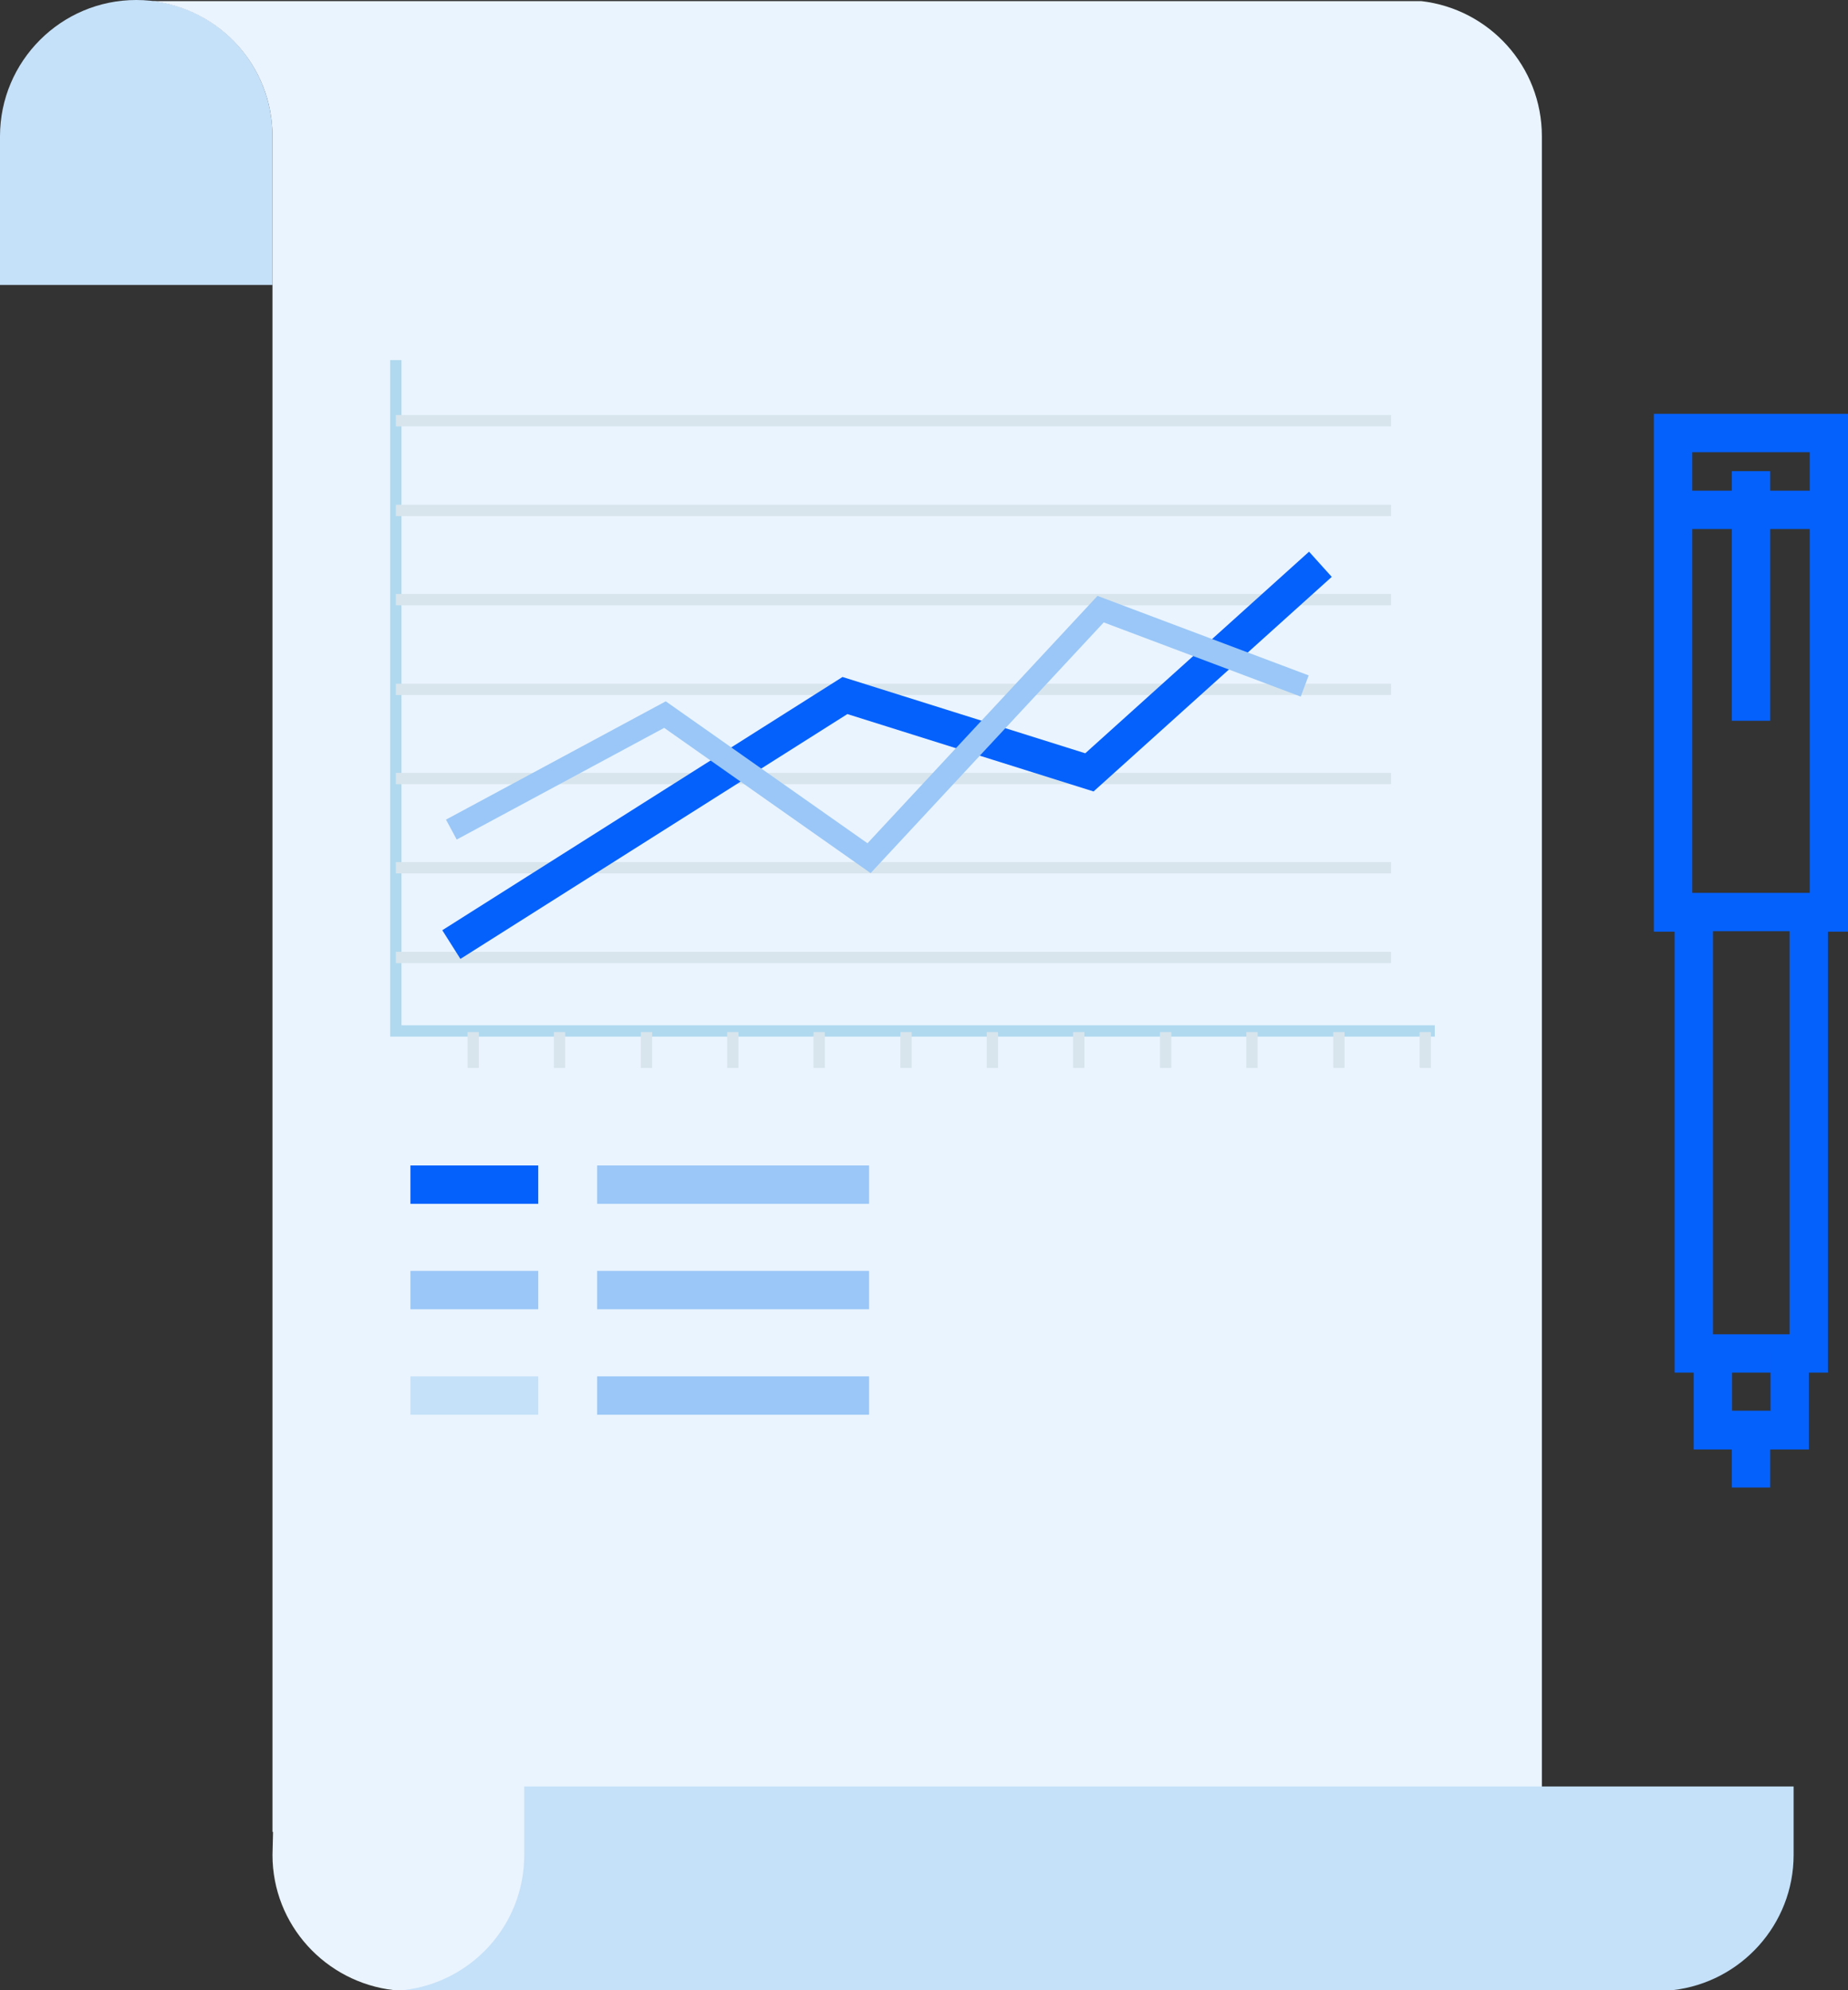 <?xml version="1.0" encoding="utf-8"?>
<!-- Generator: Adobe Illustrator 24.0.1, SVG Export Plug-In . SVG Version: 6.00 Build 0)  -->
<svg version="1.1" xmlns="http://www.w3.org/2000/svg" xmlns:xlink="http://www.w3.org/1999/xlink" x="0px" y="0px"
	 viewBox="0 0 329.6 354.8" style="enable-background:new 0 0 329.6 354.8;" xml:space="preserve">
<rect x="0" y="0" width="329.6" height="354.8" fill="#333333" stroke="none"/>
<style type="text/css">
	.st0{display:none;}
	.st1{display:inline;}
	.st2{fill:#F9F1E1;}
	.st3{fill:#9AC7F7;}
	.st4{fill:#0561FC;}
	.st5{fill:#7EB3FF;}
	.st6{fill:#EAF4FE;}
	.st7{fill:none;stroke:#0561FC;stroke-width:6.838;}
	.st8{fill:none;stroke:#9AC7F7;stroke-width:6.838;}
	.st9{fill:none;stroke:#0561FC;stroke-width:6.838;stroke-miterlimit:10;}
	.st10{fill:#FFBF0D;}
	.st11{fill:#C5E1F9;}
	.st12{fill:#FD2227;}
	.st13{fill:#0450CF;}
	.st14{fill:none;stroke:#FFFFFF;stroke-width:6.838;stroke-miterlimit:10;}
	.st15{fill:none;stroke:#7EB3FF;stroke-width:6.997;stroke-miterlimit:10;}
	.st16{fill:#FFFFFF;}
	.st17{fill:#D8E5ED;}
	.st18{fill:#D8E5ED;stroke:#0561FC;stroke-width:6.838;}
	.st19{fill:none;stroke:#FFFFFF;stroke-width:6.838;}
	.st20{fill:#DD000B;}
	.st21{fill:#E8ECEF;}
	.st22{fill:#F0CA67;}
	.st23{fill:#FEB640;}
	.st24{fill:none;stroke:#0561FC;stroke-width:6.838;stroke-dasharray:11.25,11.25;}
	.st25{fill:none;stroke:#0561FC;stroke-width:6.838;stroke-dasharray:11.674,11.674;}
	.st26{fill:#FFAB01;}
	.st27{fill:#FEC12F;}
	.st28{fill:#CDD5D7;}
	.st29{fill:#69AEEB;}
	.st30{fill:#D1ECFB;}
	.st31{fill:none;stroke:#C5E1F9;stroke-width:6.838;}
	.st32{fill:none;stroke:#B0D9EF;stroke-width:2.016;stroke-miterlimit:10;}
	.st33{fill:none;stroke:#D8E5ED;stroke-width:2.016;stroke-miterlimit:10;}
	.st34{fill:none;stroke:#0561FC;stroke-width:6.048;stroke-miterlimit:10;}
	.st35{fill:none;stroke:#9AC7F7;stroke-width:4.032;stroke-miterlimit:10;}
	.st36{fill:none;stroke:#9AC7F7;stroke-width:6.293;stroke-miterlimit:10;}
	.st37{fill:none;stroke:#9AC7F7;stroke-width:7.733;stroke-linecap:round;stroke-linejoin:round;}
	.st38{fill:none;stroke:#FFFFFF;stroke-width:7.322;stroke-linecap:round;stroke-linejoin:round;}
	.st39{fill:none;stroke:#FFFFFF;stroke-width:6.838;stroke-linejoin:bevel;stroke-miterlimit:10;}
	.st40{fill:none;stroke:#7EB3FF;stroke-width:6.838;stroke-miterlimit:10;}
	.st41{fill:none;stroke:#9AC7F7;stroke-width:2.227;stroke-linecap:round;stroke-linejoin:round;}
	.st42{fill:none;stroke:#0561FC;stroke-width:6.838;stroke-dasharray:9.622,9.622;}
	.st43{fill:none;stroke:#0561FC;stroke-width:6.838;stroke-dasharray:10.75,10.75;}
	.st44{fill:none;stroke:#0561FC;stroke-width:6.838;stroke-dasharray:8.458,8.458;}
	.st45{fill:none;stroke:#0561FC;stroke-width:6.838;stroke-dasharray:10.545,10.545;}
	.st46{fill:none;stroke:#0561FC;stroke-width:6.838;stroke-dasharray:9.622,9.622;}
	.st47{fill:none;}
	.st48{fill:#E5E8EC;}
</style>
<g id="Layer_2">
	<g class="st0">
		<g class="st1">
			<rect x="-14.3" y="-2.9" class="st2" width="364.2" height="364.2"/>
		</g>
	</g>
</g>
<g id="Layer_3">
</g>
<g id="Layer_4">
	<g>
		<g>
			<path class="st11" d="M48.6,50.8V24.3C48.6,10.9,37.8,0,24.3,0C10.9,0,0,10.9,0,24.3v26.5H48.6z"/>
			<g>
				<path class="st6" d="M48.6,24.3v302.3h0.1l-0.1,4.1c0,12.5,9.5,22.7,21.6,24.1c6.6,0,215.6,0,226.4,0
					c-12.1-1.4-21.5-11.7-21.5-24.1v-5.5H275V24.3c0-12.5-9.4-22.7-21.5-24.1c-6.6,0-215.6,0-226.4,0C39.2,1.6,48.6,11.8,48.6,24.3z
					"/>
				<path class="st11" d="M93.5,318.5v12.2c0,12.5-9.4,22.7-21.5,24.1c10.8,0,219.8,0,226.4,0c12.1-1.4,21.5-11.7,21.5-24.1v-12.2
					H93.5z"/>
			</g>
		</g>
		<g>
			<polyline class="st7" points="298.4,166.1 298.4,77.2 309.1,77.2 326.2,77.2 326.2,166.1 			"/>
			<polyline class="st7" points="322.6,162.6 322.6,241.3 315.4,241.3 302.1,241.3 302.1,162.6 			"/>
			<polyline class="st7" points="319.2,241.3 319.2,255 315.4,255 305.5,255 305.5,241.3 			"/>
			<line class="st7" x1="298.7" y1="90.9" x2="326" y2="90.9"/>
			<line class="st7" x1="312.3" y1="84" x2="312.3" y2="128.5"/>
			<line class="st7" x1="312.3" y1="251.5" x2="312.3" y2="265.2"/>
			<line class="st7" x1="298.7" y1="162.6" x2="326" y2="162.6"/>
		</g>
		<g>
			<line class="st7" x1="73.2" y1="211.2" x2="96" y2="211.2"/>
			<line class="st8" x1="155" y1="211.2" x2="106.5" y2="211.2"/>
			<line class="st8" x1="73.2" y1="230" x2="96" y2="230"/>
			<line class="st8" x1="155" y1="230" x2="106.5" y2="230"/>
			<line class="st31" x1="73.2" y1="248.8" x2="96" y2="248.8"/>
			<line class="st8" x1="155" y1="248.8" x2="106.5" y2="248.8"/>
		</g>
		<g>
			<polyline class="st32" points="255.9,183.8 70.6,183.8 70.6,64.2 			"/>
			<g>
				<line class="st33" x1="70.6" y1="75" x2="248.1" y2="75"/>
				<line class="st33" x1="70.6" y1="91" x2="248.1" y2="91"/>
				<line class="st33" x1="70.6" y1="106.9" x2="248.1" y2="106.9"/>
				<line class="st33" x1="70.6" y1="122.9" x2="248.1" y2="122.9"/>
				<line class="st33" x1="70.6" y1="138.8" x2="248.1" y2="138.8"/>
				<line class="st33" x1="70.6" y1="154.7" x2="248.1" y2="154.7"/>
				<line class="st33" x1="70.6" y1="170.7" x2="248.1" y2="170.7"/>
			</g>
			<g>
				<g>
					<line class="st33" x1="177" y1="184" x2="177" y2="190.4"/>
					<line class="st33" x1="161.6" y1="184" x2="161.6" y2="190.4"/>
					<line class="st33" x1="146.1" y1="184" x2="146.1" y2="190.4"/>
					<line class="st33" x1="130.7" y1="184" x2="130.7" y2="190.4"/>
					<line class="st33" x1="115.3" y1="184" x2="115.3" y2="190.4"/>
					<line class="st33" x1="99.8" y1="184" x2="99.8" y2="190.4"/>
					<line class="st33" x1="84.4" y1="184" x2="84.4" y2="190.4"/>
				</g>
				<g>
					<line class="st33" x1="254.2" y1="184" x2="254.2" y2="190.4"/>
					<line class="st33" x1="238.8" y1="184" x2="238.8" y2="190.4"/>
					<line class="st33" x1="223.3" y1="184" x2="223.3" y2="190.4"/>
					<line class="st33" x1="207.9" y1="184" x2="207.9" y2="190.4"/>
					<line class="st33" x1="192.4" y1="184" x2="192.4" y2="190.4"/>
				</g>
			</g>
			<polyline class="st34" points="80.5,168.4 150.7,124 194.3,137.7 235.5,100.6 			"/>
			<polyline class="st35" points="80.5,147.9 118.6,127.4 155,153 196.3,108.6 232.7,122.3 			"/>
		</g>
	</g>
</g>
</svg>
